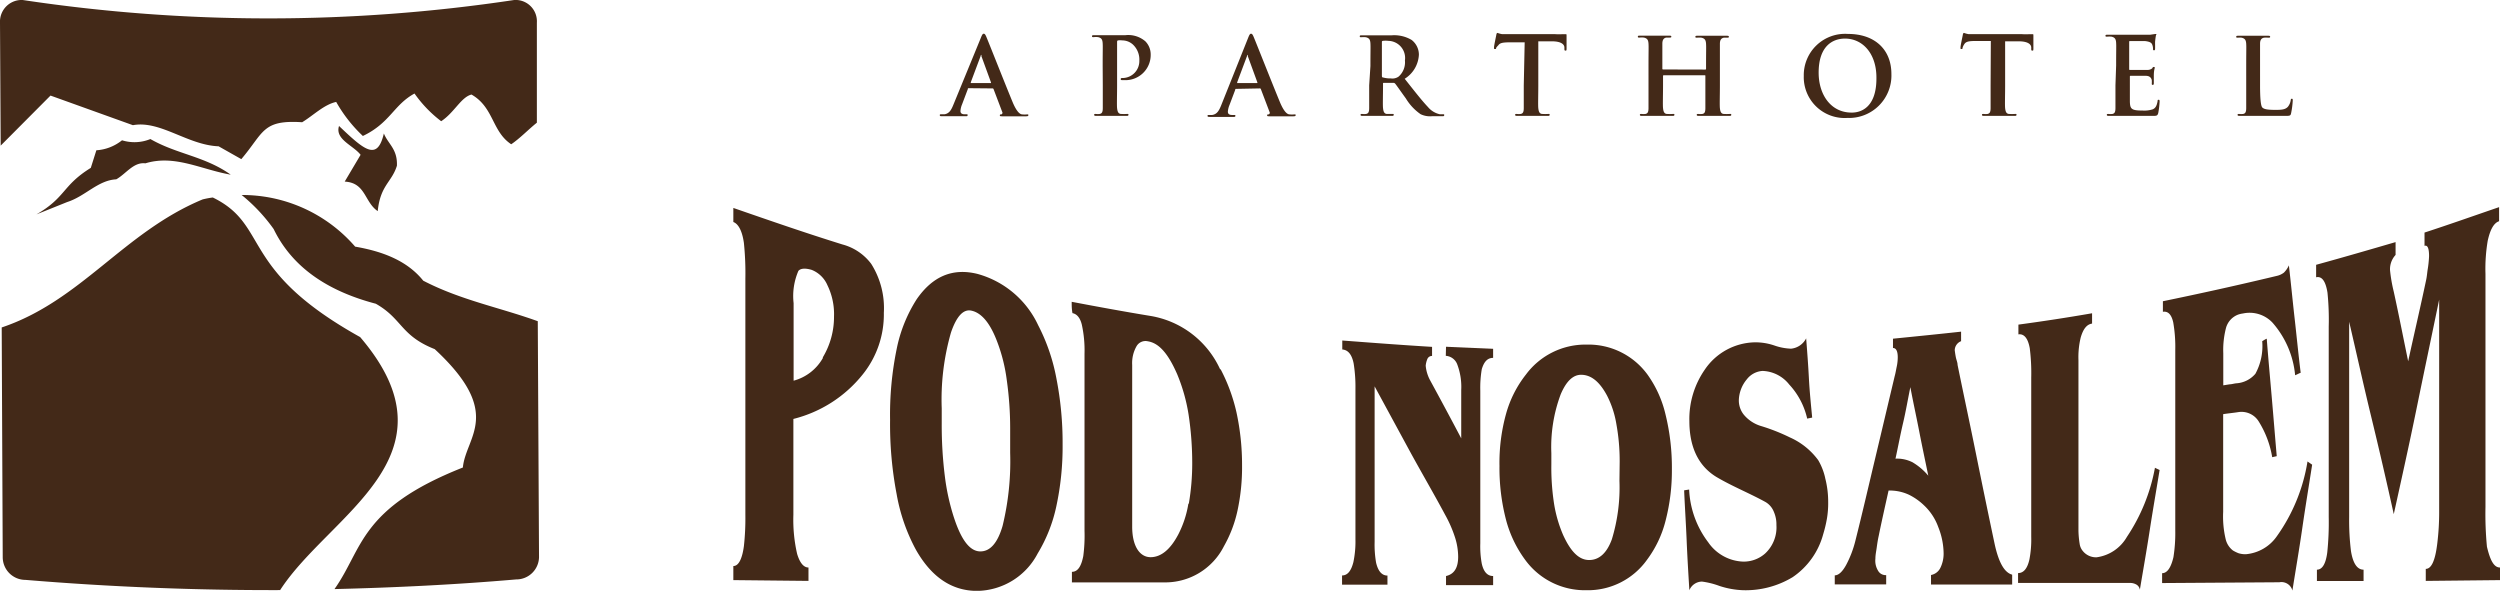 <svg xmlns="http://www.w3.org/2000/svg" viewBox="0 0 220.26 52.05">
  <defs>
    <style>
      .a {
        fill: #432918;
      }
    </style>
  </defs>
  <title>podnosalem-hlogo</title>
  <path class="a" d="M4.45,8.42.06,12.83,0,2A1.91,1.91,0,0,1,2,0a145.38,145.38,0,0,0,43.3,0,1.88,1.88,0,0,1,2,2l0,8.81c-.75.6-1.5,1.39-2.26,1.9-1.71-1.13-1.52-3.25-3.5-4.38-.92.23-1.52,1.6-2.67,2.35a11,11,0,0,1-2.35-2.44c-1.84,1-2.14,2.59-4.55,3.74a12.63,12.63,0,0,1-2.35-3c-1.07.23-2,1.18-3,1.79-3.53-.23-3.36.9-5.36,3.25l-2-1.13c-2.74-.11-5.15-2.31-7.55-1.86ZM33.28,18.6c.23-2.29,1.24-2.54,1.69-4,.06-1.47-.77-1.9-1.15-2.84-.58,2.48-1.73,1.45-3.95-.66-.38,1.18,1.26,1.71,1.9,2.54L30.37,16C32.23,16.1,32.1,17.81,33.28,18.6ZM10.75,12.36a4,4,0,0,1-2.26.88L8,14.79c-2.52,1.56-2.18,2.59-4.79,4.1L5.92,17.8c1.6-.51,2.71-1.92,4.32-2,.85-.47,1.52-1.54,2.57-1.41,2.57-.79,4.9.54,7.52,1-2.29-1.63-4.75-1.8-7.08-3.14A3.69,3.69,0,0,1,10.75,12.36Zm21,17.35c-10.79-6-7.93-9.83-13-12.31a7.6,7.6,0,0,0-.9.17C10.9,20.46,7.14,26.5.15,28.85L.24,49.09a2,2,0,0,0,2,2q11.22.93,22.44.9C29,45.31,40.72,40.22,31.74,29.71ZM47.49,49.09,47.38,28.3c-3.38-1.22-6.8-1.86-10.09-3.57-1.39-1.73-3.51-2.57-6-3a13.16,13.16,0,0,0-10-4.55,15.14,15.14,0,0,1,2.82,3c1.67,3.44,4.85,5.49,9,6.58,2.35,1.33,2.16,2.8,5.19,4,6.11,5.66,2.74,7.69,2.48,10.43C31.65,44.8,32,48.33,29.47,51.9c5.34-.13,10.69-.39,16-.85A2,2,0,0,0,47.49,49.09ZM74.23,21.54c-3.22-1-6.42-2.11-9.62-3.22v1.24c.44.16.78.78.93,1.84a26.16,26.16,0,0,1,.13,3.15V45.37a22.43,22.43,0,0,1-.13,2.75c-.16,1.18-.49,1.75-.93,1.75v1.24l6.62.07V50c-.42,0-.76-.4-1-1.2a13.41,13.41,0,0,1-.33-3.44V36.91A11.33,11.33,0,0,0,76,33a8.43,8.43,0,0,0,1.87-5.44,7.29,7.29,0,0,0-1.11-4.31A4.66,4.66,0,0,0,74.23,21.54Zm-1.73,10a4.2,4.2,0,0,1-2.58,2V26.71a5.59,5.59,0,0,1,.42-2.84c.18-.22.58-.27,1.18-.09a2.52,2.52,0,0,1,1.38,1.35,5.81,5.81,0,0,1,.58,2.75A6.94,6.94,0,0,1,72.49,31.49Zm35,1a8.23,8.23,0,0,0-6.17-4.71c-2.31-.38-4.6-.8-6.91-1.24,0,.33,0,.64.07,1,.38.07.67.4.82,1a10.55,10.55,0,0,1,.24,2.58V46.77A13.74,13.74,0,0,1,95.44,49c-.18.91-.49,1.38-1,1.38v.93l8.08,0a5.79,5.79,0,0,0,5.31-3.18,11.09,11.09,0,0,0,1.2-3.15,18.11,18.11,0,0,0,.4-4,21.73,21.73,0,0,0-.49-4.64A15.41,15.41,0,0,0,107.54,32.53Zm-2.8,11.84a9,9,0,0,1-.89,2.71c-.69,1.31-1.51,2-2.44,2s-1.62-.93-1.62-2.69V32.15a3,3,0,0,1,.38-1.64.91.91,0,0,1,1-.44c1,.16,1.8,1.11,2.58,2.89a15.5,15.5,0,0,1,1,3.51,28.69,28.69,0,0,1,.33,4.35A21,21,0,0,1,104.74,44.37ZM91.46,28.64a8.33,8.33,0,0,0-5.35-4.51c-2.15-.53-3.93.18-5.35,2.24A12.78,12.78,0,0,0,79,30.75,28.77,28.77,0,0,0,78.42,37,32.76,32.76,0,0,0,79,43.55a16.13,16.13,0,0,0,1.71,4.91c1.38,2.42,3.18,3.6,5.38,3.6a6.11,6.11,0,0,0,5.33-3.29,13.39,13.39,0,0,0,1.64-4.13,24.93,24.93,0,0,0,.56-5.46,29.52,29.52,0,0,0-.56-5.91A16.87,16.87,0,0,0,91.46,28.64ZM89,39.9a24.06,24.06,0,0,1-.67,6.44c-.44,1.51-1.11,2.27-2,2.24s-1.64-1-2.29-3a19.54,19.54,0,0,1-.8-3.66,36.14,36.14,0,0,1-.27-4.6c0-.44,0-.89,0-1.33a21.35,21.35,0,0,1,.82-6.71c.49-1.42,1.09-2.07,1.8-1.91.91.2,1.67,1.13,2.29,2.8a14.71,14.71,0,0,1,.82,3.31A30.24,30.24,0,0,1,89,37.75Zm38.4-9.35,4.15.18v.8c-.49,0-.8.33-1,1a9.84,9.84,0,0,0-.13,1.89V47.88a8.42,8.42,0,0,0,.13,1.78c.16.71.49,1.09,1,1.09v.8H127.4v-.8c.71-.16,1.07-.71,1.07-1.69a5.69,5.69,0,0,0-.27-1.69,11,11,0,0,0-.87-2c-1-1.87-2.09-3.73-3.11-5.6l-3.11-5.73V47.74a9.32,9.32,0,0,0,.13,1.84q.27,1.13,1,1.13v.8h-4V50.7c.47,0,.8-.38,1-1.18a8.87,8.87,0,0,0,.18-2V34.28a13,13,0,0,0-.16-2.27c-.16-.78-.49-1.18-1-1.22V30c2.64.2,5.26.4,7.91.56v.8a.44.44,0,0,0-.4.24,2,2,0,0,0-.16.62,3.33,3.33,0,0,0,.38,1.27c.91,1.67,1.84,3.4,2.75,5.13V34.37a5.61,5.61,0,0,0-.36-2.29,1.16,1.16,0,0,0-1-.73ZM175.73,47.9c-.56-2.64-1.11-5.31-1.64-7.93s-1.09-5.22-1.62-7.82c0-.22-.11-.44-.16-.71s-.07-.44-.09-.58a.87.87,0,0,1,.56-.8v-.84c-2,.22-4,.42-6,.62v.82c.29,0,.42.31.42.82a4,4,0,0,1-.09.82c-.07.33-.11.6-.18.84-.58,2.44-1.15,4.86-1.73,7.29s-1.13,4.82-1.73,7.2a9.29,9.29,0,0,1-.82,2.15c-.33.6-.67.91-1,.91v.8h4.53v-.82a.76.76,0,0,1-.71-.38,1.69,1.69,0,0,1-.24-1.07c0-.33.07-.64.11-.93s.09-.67.18-1.07c.27-1.33.58-2.69.87-4a4,4,0,0,1,1.82.38,5.32,5.32,0,0,1,1.29.91,4.89,4.89,0,0,1,1.27,1.93,6.39,6.39,0,0,1,.47,2.31,2.83,2.83,0,0,1-.29,1.29,1.15,1.15,0,0,1-.82.62v.84l7.15,0v-.87C176.6,50.45,176.09,49.57,175.73,47.9Zm-7.29-7.2a3,3,0,0,0-1.44-.29c.22-1,.42-2.09.67-3.15s.42-2.09.64-3.15c.24,1.29.53,2.6.78,3.89s.53,2.6.8,3.91A5.39,5.39,0,0,0,168.45,40.7Zm21.41.51.42.2c-.29,1.78-.6,3.55-.87,5.31s-.58,3.51-.87,5.24a.62.62,0,0,0-.33-.47,1.08,1.08,0,0,0-.49-.13l-9.91,0v-.87c.49,0,.82-.4,1-1.2a9.38,9.38,0,0,0,.16-2V33.26a17.59,17.59,0,0,0-.13-2.58c-.16-.89-.51-1.29-1-1.22V28.6c2.15-.29,4.31-.62,6.49-1v.91c-.47.07-.78.47-1,1.22a7.35,7.35,0,0,0-.2,2v7.53c0,2.51,0,5,0,7.53a8.72,8.72,0,0,0,.11,1.15,1.24,1.24,0,0,0,.27.6,1.49,1.49,0,0,0,1.22.56,3.64,3.64,0,0,0,2.67-1.8A16.14,16.14,0,0,0,189.86,41.21Zm13.44-.56.42.29c-.29,1.87-.6,3.73-.87,5.6s-.58,3.66-.87,5.49a1,1,0,0,0-1.15-.73l-10.33.07V50.5c.44,0,.78-.47,1-1.42a13.57,13.57,0,0,0,.16-2.33V30.84a12.58,12.58,0,0,0-.18-2.44c-.16-.71-.47-1-.91-.93v-.93c3.11-.64,6.24-1.33,9.35-2.07l.67-.16a1.59,1.59,0,0,0,.64-.29,2.1,2.1,0,0,0,.44-.64c.18,1.55.33,3.13.51,4.71s.33,3.18.53,4.75c-.18.07-.33.16-.49.22a8.15,8.15,0,0,0-2-4.64,2.77,2.77,0,0,0-2.6-.8,2.11,2.11,0,0,0-.4.09,1.75,1.75,0,0,0-1.09,1.18,7.74,7.74,0,0,0-.24,2.24c0,.91,0,1.87,0,2.82l.56-.09c.18,0,.38-.07.6-.09a2.4,2.4,0,0,0,1.67-.84,5.09,5.09,0,0,0,.6-2.87c.13-.07.24-.16.4-.22.13,1.71.29,3.42.44,5.15s.29,3.46.44,5.2l-.4.09A8.59,8.59,0,0,0,199,37.13a1.78,1.78,0,0,0-1.8-.82c-.44.07-.91.11-1.33.18V45.1a8.63,8.63,0,0,0,.22,2.4,1.77,1.77,0,0,0,.64,1,3.34,3.34,0,0,0,.49.24,2.05,2.05,0,0,0,.64.09,3.71,3.71,0,0,0,2.75-1.6A15.58,15.58,0,0,0,203.3,40.66Zm17,9.31v1.15l-6.57.07V50.12c.49,0,.82-.71,1-2.13a22.54,22.54,0,0,0,.18-3V26.4c-.67,3.24-1.35,6.46-2,9.64s-1.33,6.22-2,9.26c-.64-2.91-1.31-5.8-2-8.64s-1.29-5.57-1.93-8.31V45.55a22.25,22.25,0,0,0,.16,3c.18,1.11.56,1.64,1.11,1.64v1l-4.11,0v-1c.47,0,.78-.51.91-1.51a25.48,25.48,0,0,0,.13-3.13V28.78a23.67,23.67,0,0,0-.11-3c-.16-1-.49-1.47-1-1.35V23.33c2.33-.64,4.64-1.31,7-2v1.13a1.86,1.86,0,0,0-.49,1.33,13.34,13.34,0,0,0,.33,1.91c.44,2,.84,4.06,1.27,6.13.51-2.35,1.07-4.73,1.58-7.15.07-.31.09-.62.13-.89a9.63,9.63,0,0,0,.13-1.22c0-.69-.13-1-.4-.91V20.49c2.18-.71,4.38-1.49,6.57-2.24v1.24c-.47.16-.78.73-1,1.71a14.81,14.81,0,0,0-.2,2.93c0,.2,0,.38,0,.56s0,.36,0,.51V44.66a30.21,30.21,0,0,0,.13,3.51C219.4,49.39,219.73,50,220.26,50ZM145.15,33a6.44,6.44,0,0,0-5.35-2.64A6.53,6.53,0,0,0,134.44,33a9.8,9.8,0,0,0-1.75,3.46,16.17,16.17,0,0,0-.58,4.6,18.09,18.09,0,0,0,.58,4.75,10.37,10.37,0,0,0,1.71,3.55A6.5,6.5,0,0,0,139.77,52a6.39,6.39,0,0,0,5.33-2.67,9.72,9.72,0,0,0,1.64-3.44,17.62,17.62,0,0,0,.56-4.55,19.56,19.56,0,0,0-.56-4.82A9.92,9.92,0,0,0,145.15,33Zm-2.47,9.37a15.65,15.65,0,0,1-.67,5.15c-.44,1.2-1.11,1.82-2,1.82s-1.62-.73-2.29-2.2a11.5,11.5,0,0,1-.8-2.75,20.85,20.85,0,0,1-.24-3.46c0-.33,0-.67,0-1a13.27,13.27,0,0,1,.82-5.18q.73-1.73,1.8-1.73c.89,0,1.64.62,2.29,1.84a8.54,8.54,0,0,1,.82,2.51,18.17,18.17,0,0,1,.29,3.31Zm18.12-.27a8.3,8.3,0,0,1,.27,2.15,8.06,8.06,0,0,1-.11,1.44,11.37,11.37,0,0,1-.33,1.38,6.66,6.66,0,0,1-2.69,3.78A8,8,0,0,1,153.59,52a7.45,7.45,0,0,1-2.11-.38,7,7,0,0,0-1.53-.38,1.22,1.22,0,0,0-1.11.76c-.09-1.47-.18-2.93-.24-4.4s-.16-2.93-.22-4.4l.44-.07a8.28,8.28,0,0,0,1.69,4.66,3.9,3.9,0,0,0,3.07,1.69,2.84,2.84,0,0,0,1.93-.71,3.14,3.14,0,0,0,1-2.51,2.75,2.75,0,0,0-.22-1.15,1.73,1.73,0,0,0-.76-.89c-1.42-.78-2.93-1.38-4.31-2.2-1.64-1-2.38-2.71-2.38-4.93a7.62,7.62,0,0,1,1.35-4.51,5.45,5.45,0,0,1,4.44-2.42,5.17,5.17,0,0,1,1.73.29,4.93,4.93,0,0,0,1.44.27,1.68,1.68,0,0,0,1.33-.91c.09,1.15.18,2.33.24,3.49s.18,2.33.29,3.49l-.44.09a6.52,6.52,0,0,0-1.58-3,3.13,3.13,0,0,0-2.35-1.2,1.9,1.9,0,0,0-1.38.73,3,3,0,0,0-.71,1.8,2,2,0,0,0,.44,1.33,3.15,3.15,0,0,0,1.53,1,16.85,16.85,0,0,1,2.53,1,6.22,6.22,0,0,1,2.49,2A5.4,5.4,0,0,1,160.81,42.13ZM87.45,7.79a.09.09,0,0,1,.09.07l.76,2a.15.15,0,0,1-.08.22c-.09,0-.13,0-.13.09s.11.07.28.08c.76,0,1.45,0,1.79,0s.44,0,.44-.09,0-.08-.12-.08a2,2,0,0,1-.4,0c-.2,0-.47-.18-.83-1-.6-1.44-2.12-5.29-2.34-5.81-.09-.22-.15-.3-.24-.3s-.15.1-.26.38L84,9.22c-.19.47-.37.79-.8.85l-.29,0c-.08,0-.11,0-.11.08s.06.09.18.09c.49,0,1,0,1.11,0l1,0c.1,0,.16,0,.16-.09s0-.08-.14-.08H85c-.29,0-.38-.12-.38-.29a1.83,1.83,0,0,1,.14-.58l.51-1.35c0-.06,0-.08.09-.08Zm-1.92-.47s0,0,0-.07l.87-2.32s0-.09.06-.09,0,0,0,.09l.85,2.33s0,.06,0,.06Zm11.63.2c0,.87,0,1.62,0,2s-.09.48-.27.52a1.5,1.5,0,0,1-.34,0c-.11,0-.15,0-.15.08s.07.09.19.09l1.19,0c.25,0,.84,0,1.46,0,.1,0,.18,0,.18-.09s0-.08-.15-.08a3.84,3.84,0,0,1-.48,0c-.28,0-.34-.24-.37-.51s0-1.15,0-2V3.74c0-.1,0-.16.08-.18a1.31,1.31,0,0,1,.37,0,1.4,1.4,0,0,1,.95.37,1.82,1.82,0,0,1,.56,1.42A1.49,1.49,0,0,1,99,6.87c-.2,0-.26,0-.26.1s.07.08.11.09h.2a2.22,2.22,0,0,0,2.33-2.29,1.64,1.64,0,0,0-.47-1.13,2.31,2.31,0,0,0-1.76-.54l-1.37,0c-.26,0-.86,0-1.36,0-.14,0-.21,0-.21.09s.06.08.16.08a1.88,1.88,0,0,1,.37,0c.31.07.39.22.41.54s0,.57,0,2ZM111,7.79a.09.09,0,0,1,.09.07l.76,2a.15.15,0,0,1-.08.22c-.09,0-.13,0-.13.09s.11.07.28.08c.76,0,1.45,0,1.79,0s.44,0,.44-.09,0-.08-.12-.08a2,2,0,0,1-.4,0c-.2,0-.47-.18-.83-1-.6-1.44-2.12-5.29-2.34-5.81-.09-.22-.15-.3-.24-.3s-.15.1-.26.38l-2.37,5.93c-.19.47-.37.79-.8.85l-.29,0c-.08,0-.11,0-.11.08s.06.09.18.09c.49,0,1,0,1.11,0l1,0c.1,0,.16,0,.16-.09s0-.08-.14-.08h-.14c-.29,0-.38-.12-.38-.29a1.83,1.83,0,0,1,.14-.58l.51-1.35c0-.06,0-.08.09-.08ZM109,7.32s0,0,0-.07l.87-2.32s0-.09.06-.09,0,0,0,.09l.85,2.33s0,.06,0,.06Zm11.63.2c0,.87,0,1.62,0,2s-.09.48-.27.52a1.5,1.5,0,0,1-.34,0c-.11,0-.15,0-.15.08s.07.09.19.09l1.15,0c.14,0,.84,0,1.39,0,.12,0,.19,0,.19-.09s0-.08-.11-.08l-.46,0c-.28,0-.34-.24-.37-.52s0-1.14,0-2V7.38c0-.06,0-.08.08-.08l.82,0a.2.2,0,0,1,.17.07c.12.14.56.78.94,1.3a4.55,4.55,0,0,0,1.3,1.39,1.92,1.92,0,0,0,1,.18h.9c.11,0,.18,0,.18-.09s0-.08-.11-.08l-.26,0a1.88,1.88,0,0,1-1.06-.64c-.56-.59-1.21-1.43-2.05-2.49a2.65,2.65,0,0,0,1.25-2.12,1.64,1.64,0,0,0-.64-1.3,3,3,0,0,0-1.74-.41l-1.33,0c-.2,0-.79,0-1.29,0-.14,0-.21,0-.21.09s.06.08.16.08a1.88,1.88,0,0,1,.37,0c.31.07.39.22.41.54s0,.57,0,2Zm1.12-3.79c0-.08,0-.11.08-.13a2.12,2.12,0,0,1,.5,0,1.51,1.51,0,0,1,1.45,1.73,1.67,1.67,0,0,1-.56,1.42.94.94,0,0,1-.67.16,2.46,2.46,0,0,1-.72-.09c-.07,0-.08-.07-.08-.17Zm12.5,3.79c0,.87,0,1.62,0,2s-.09.48-.27.52a1.5,1.5,0,0,1-.34,0c-.11,0-.15,0-.15.08s.07.09.19.09l1.19,0c.26,0,.86,0,1.48,0,.1,0,.18,0,.18-.09s0-.08-.15-.08a3.83,3.83,0,0,1-.48,0c-.28,0-.34-.24-.37-.51s0-1.15,0-2V3.64l1.19,0c.84,0,1.1.28,1.11.53v.1c0,.14,0,.19.1.19s.08-.06.09-.15c0-.25,0-.9,0-1.1s0-.2-.08-.2l-.26,0a4.43,4.43,0,0,1-.65,0h-3.74c-.31,0-.67,0-.94,0a2.15,2.15,0,0,1-.41-.11c-.06,0-.09.06-.11.18s-.2.93-.2,1.09,0,.15.09.15.08,0,.1-.11A1.13,1.13,0,0,1,132,4c.14-.21.37-.26.92-.27l1.41,0Zm12.27-1.4a.06.06,0,0,1-.06-.07v-.2c0-1.44,0-1.7,0-2s.09-.49.35-.54l.27,0c.11,0,.17,0,.17-.08s-.07-.09-.2-.09l-1.19,0c-.26,0-.85,0-1.36,0-.13,0-.2,0-.2.09s.06.08.16.08a1.89,1.89,0,0,1,.37,0c.31.07.39.22.41.54s0,.57,0,2V7.52c0,.87,0,1.62,0,2s-.09.48-.27.52a1.5,1.5,0,0,1-.34,0c-.11,0-.15,0-.15.08s.07.09.19.09l1.19,0c.26,0,.86,0,1.47,0,.11,0,.19,0,.19-.09s0-.08-.15-.08a3.82,3.82,0,0,1-.48,0c-.28,0-.34-.24-.37-.51s0-1.15,0-2V6.69s0-.06.06-.06h3.61a.05.05,0,0,1,.06.06v.83c0,.87,0,1.62,0,2s-.08.48-.27.52a1.5,1.5,0,0,1-.34,0c-.11,0-.15,0-.15.08s.07.09.2.09l1.18,0c.26,0,.86,0,1.47,0,.11,0,.19,0,.19-.09s0-.08-.15-.08a3.85,3.85,0,0,1-.48,0c-.28,0-.34-.24-.37-.51s0-1.15,0-2V5.86c0-1.44,0-1.7,0-2s.09-.49.35-.54l.27,0c.11,0,.17,0,.17-.08s-.07-.09-.2-.09l-1.19,0c-.26,0-.85,0-1.36,0-.13,0-.2,0-.2.09s.06.08.16.08a1.89,1.89,0,0,1,.37,0c.31.07.39.22.41.54s0,.57,0,2v.2s0,.07-.06.07Zm16.21,4.27a3.74,3.74,0,0,0,3.91-3.87c0-2.16-1.47-3.53-3.82-3.53a3.64,3.64,0,0,0-3.9,3.7A3.6,3.6,0,0,0,162.76,10.39Zm.4-.47c-1.81,0-2.9-1.56-2.9-3.52,0-2.35,1.24-3,2.32-3,1.55,0,2.77,1.31,2.77,3.43C165.35,9.6,163.82,9.92,163.16,9.92Zm12.25-2.4c0,.87,0,1.62,0,2s-.09.48-.27.52a1.49,1.49,0,0,1-.34,0c-.11,0-.15,0-.15.08s.07.09.19.09l1.19,0c.26,0,.86,0,1.48,0,.1,0,.18,0,.18-.09s0-.08-.15-.08a3.85,3.85,0,0,1-.48,0c-.28,0-.34-.24-.37-.51s0-1.15,0-2V3.64l1.19,0c.84,0,1.1.28,1.11.53v.1c0,.14,0,.19.1.19s.08-.06.09-.15c0-.25,0-.9,0-1.1s0-.2-.08-.2l-.26,0a4.43,4.43,0,0,1-.65,0H174.4c-.31,0-.67,0-.95,0a2.14,2.14,0,0,1-.41-.11c-.06,0-.09.06-.11.18s-.2.93-.2,1.09,0,.15.08.15.09,0,.1-.11a1.15,1.15,0,0,1,.16-.33c.14-.21.37-.26.92-.27l1.41,0Zm11,0c0,.87,0,1.62,0,2s-.09.48-.27.52a1.49,1.49,0,0,1-.34,0c-.11,0-.15,0-.15.08s.07.09.19.09l.65,0H187l1,0c.41,0,.93,0,1.64,0,.36,0,.44,0,.51-.25a7.37,7.37,0,0,0,.12-1c0-.09,0-.17-.08-.17s-.09,0-.1.14c-.07.39-.18.59-.42.7a2.41,2.41,0,0,1-.89.11c-1,0-1.11-.14-1.13-.79,0-.27,0-1.14,0-1.46V6.77c0-.06,0-.09.06-.09.23,0,1.16,0,1.34,0,.35,0,.48.18.53.37a2.56,2.56,0,0,1,0,.34.08.08,0,0,0,.09.09c.09,0,.09-.1.09-.18s0-.44,0-.63c0-.48.08-.63.08-.69s0-.08-.07-.08-.09,0-.15.12a.66.66,0,0,1-.45.14c-.22,0-1.3,0-1.51,0-.06,0-.07,0-.07-.1V3.71c0-.07,0-.09.07-.09s1.18,0,1.34,0c.47.06.57.17.63.34a1,1,0,0,1,.06.34c0,.09,0,.13.09.13s.08-.06.09-.1,0-.53,0-.62a6,6,0,0,1,.08-.61S190,3,190,3a.91.91,0,0,0-.15,0l-.41.06h-2.36l-.6,0h-.77c-.14,0-.21,0-.21.09s.06.08.16.08a1.87,1.87,0,0,1,.37,0c.31.07.39.22.41.54s0,.57,0,2Zm12.74-1.66c0-1.44,0-1.7,0-2s.09-.49.35-.54a2.42,2.42,0,0,1,.37,0c.11,0,.17,0,.17-.08s-.07-.09-.2-.09l-1.28,0-1.3,0c-.14,0-.21,0-.21.09s.06.08.16.08a1.35,1.35,0,0,1,.31,0c.31.07.39.22.41.54s0,.57,0,2V7.52c0,.87,0,1.62,0,2s-.09.48-.27.52a1.49,1.49,0,0,1-.34,0c-.11,0-.15,0-.15.08s.07.09.19.09l.65,0h.54l1.15,0c.42,0,.92,0,1.6,0,.49,0,.54,0,.59-.26a7.37,7.37,0,0,0,.14-1.09c0-.11,0-.16-.08-.16s-.09.06-.1.14a1.19,1.19,0,0,1-.25.57c-.24.26-.6.27-1.11.27-.74,0-1-.07-1.14-.21s-.2-.82-.2-2Z"/>
</svg>
